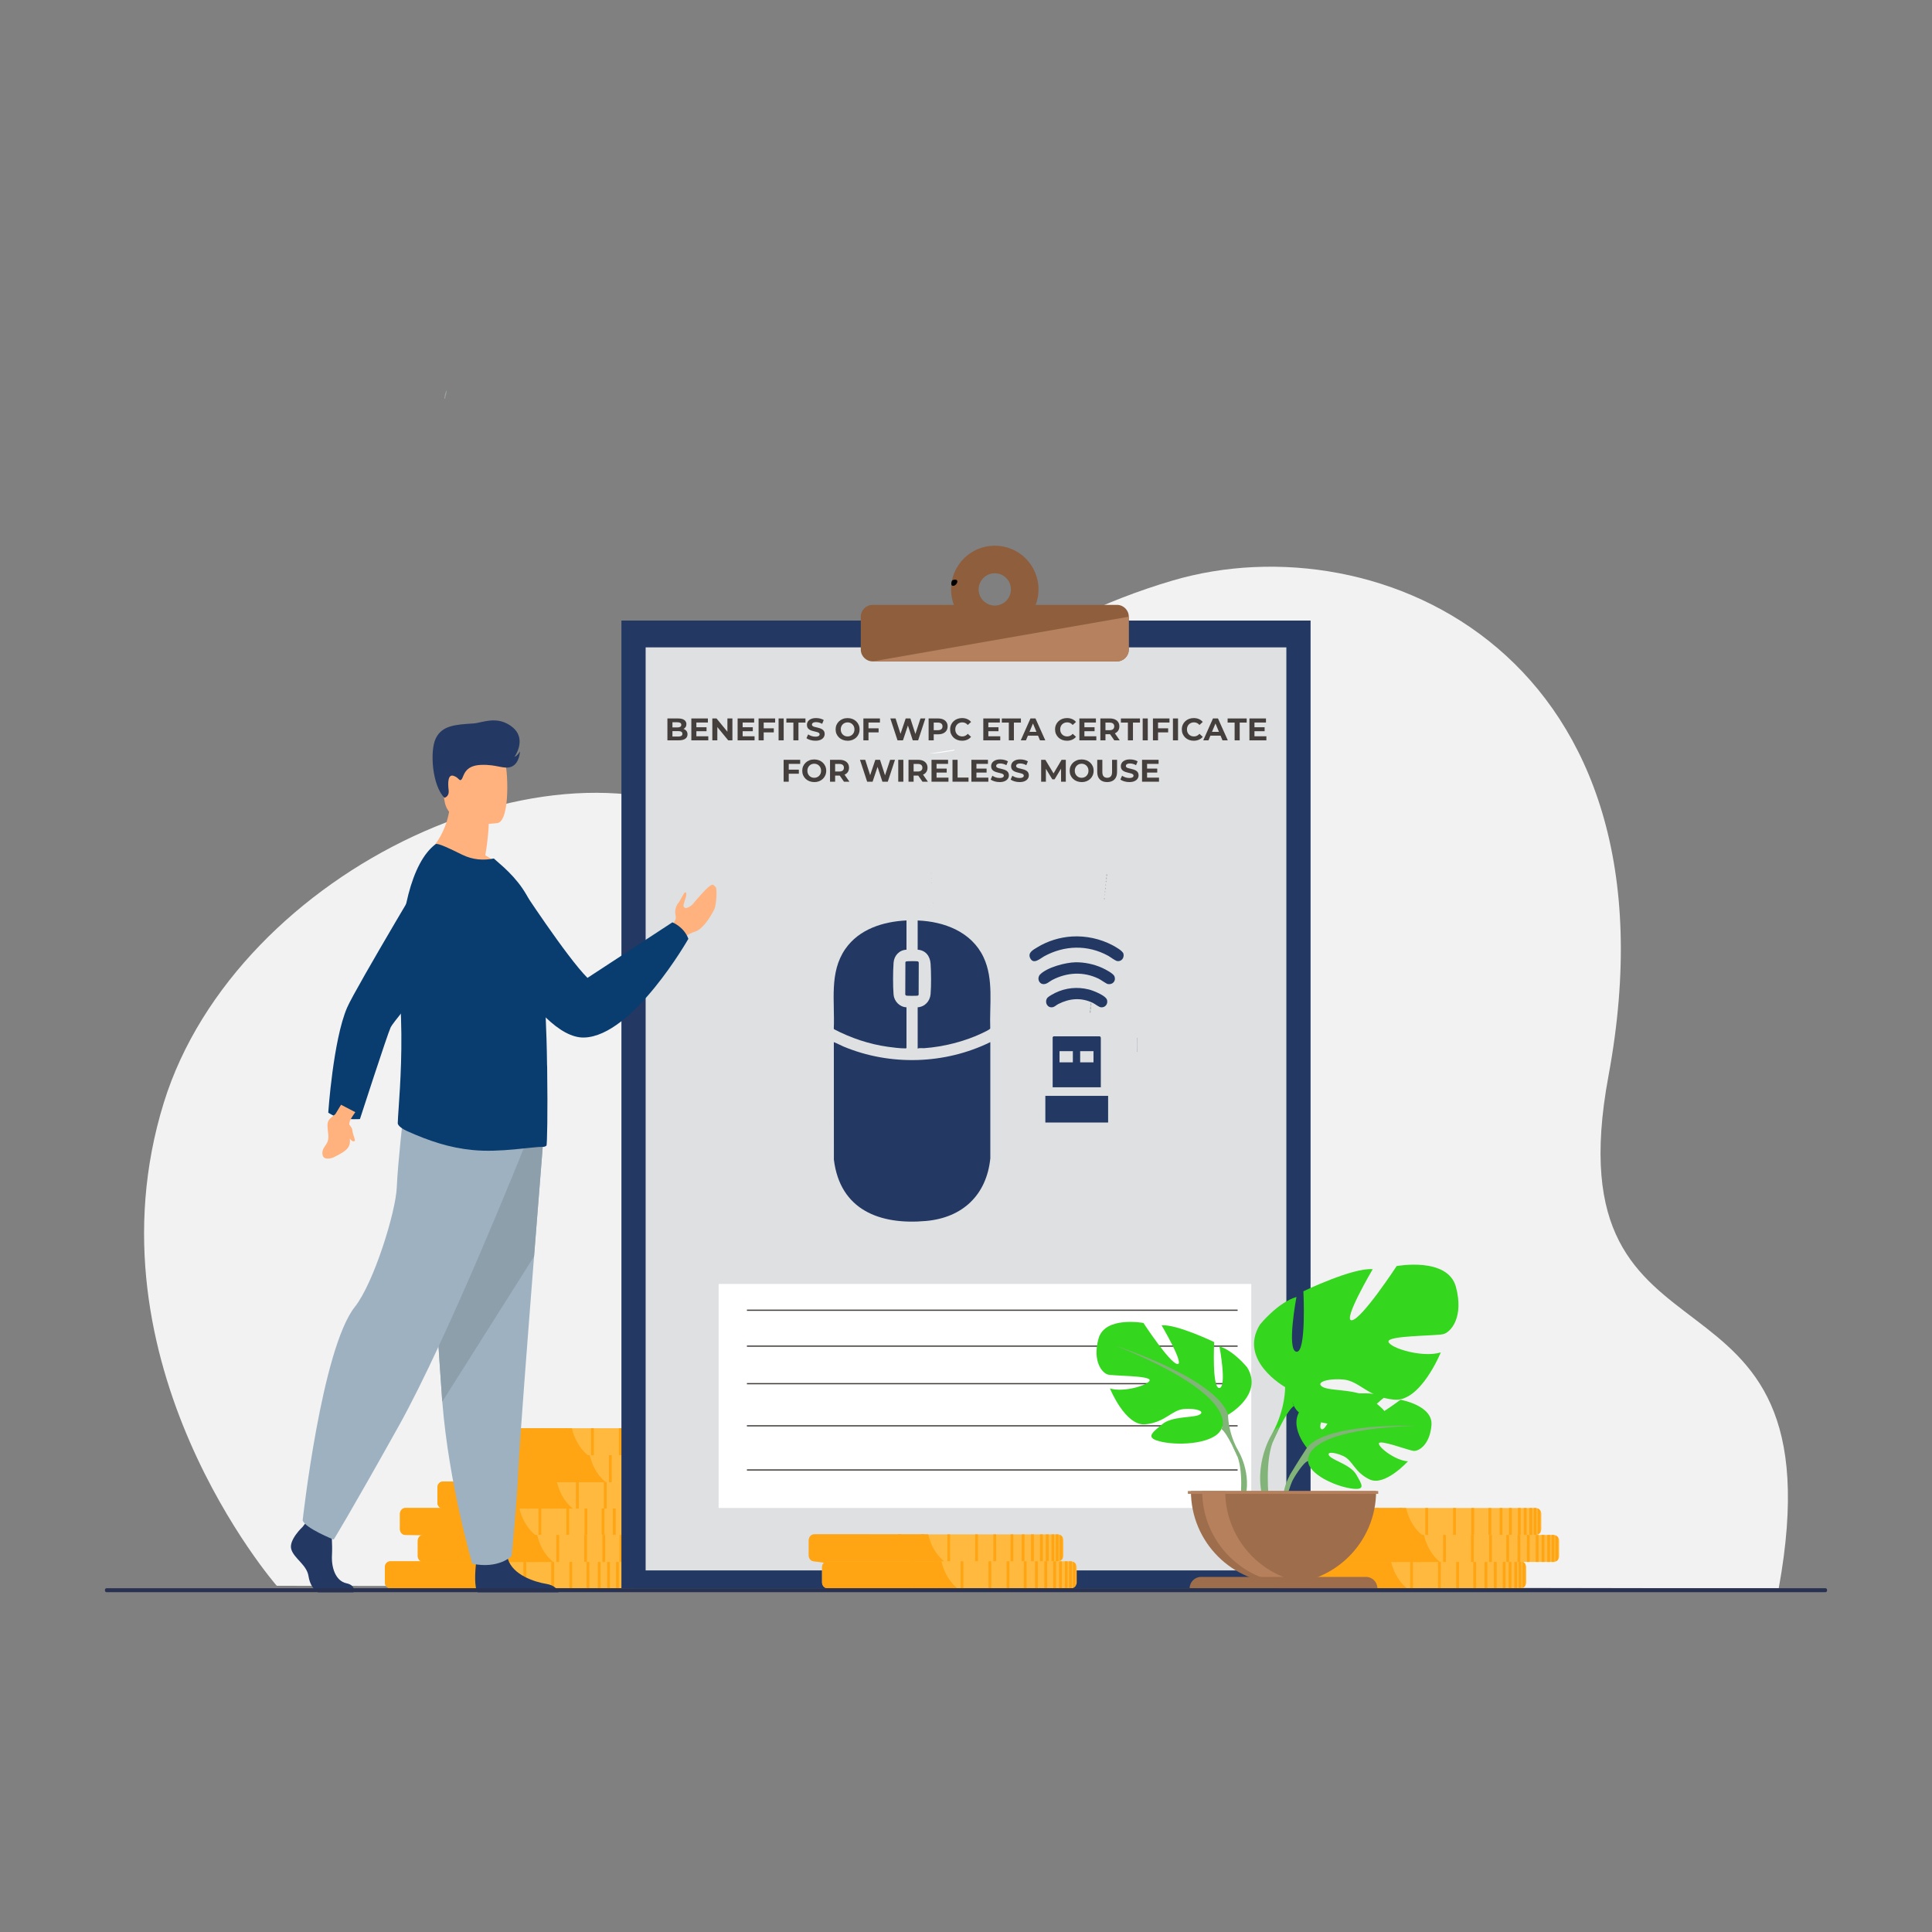 <?xml version="1.0" encoding="UTF-8"?>
<svg id="Layer_1" xmlns="http://www.w3.org/2000/svg" version="1.1" viewBox="0 0 2000 2000">
  <rect x="0" y="0" width="2000" height="2000" fill="#808080" stroke="none"/>
  <!-- Generator: Adobe Illustrator 29.7.1, SVG Export Plug-In . SVG Version: 2.1.1 Build 8)  -->
  <defs>
    <style>
      .st0 {
        fill: #ffb27d;
      }

      .st1 {
        fill: #ffb93e;
      }

      .st2 {
        fill: #dee0e2;
      }

      .st3 {
        fill: #9e6d4c;
      }

      .st4 {
        fill: #ffa412;
      }

      .st5 {
        fill: #283250;
      }

      .st6 {
        fill: #82b378;
      }

      .st7 {
        fill: #35d61e;
      }

      .st8 {
        fill: #8e5e3d;
      }

      .st9 {
        fill: #fff;
      }

      .st10 {
        fill: #b7805c;
      }

      .st11 {
        fill: #f2f2f2;
      }

      .st12 {
        fill: #8d9faa;
      }

      .st13 {
        fill: #9eb1c1;
      }

      .st14 {
        fill: #9da4a9;
      }

      .st15 {
        fill: #443f3d;
      }

      .st16 {
        fill: #093d6f;
      }

      .st17 {
        fill: #233862;
      }

      .st18 {
        fill: #b5815e;
      }
    </style>
  </defs>
  <path class="st11" d="M286.5,1641.61s-200.7-229.94-116.89-500.21c75.22-242.57,415.31-399.57,596.03-279.43,87.42,58.12,158.05-175.48,448.19-260.99,214.56-63.24,531.82,78.58,451.24,512.9-61.26,330.2,242.63,165.58,176.26,530.36l-1554.82-2.62Z"/>
  <path class="st1" d="M661.98,1622.36v15.78c0,1.26-.38,2.42-1.04,3.4-.69,1.02-1.69,1.83-2.86,2.28-.36.14-.73.25-1.11.31-.12.02-.24.04-.35.05-.09.01-.19.02-.28.03-.05,0-.09,0-.14,0-.1,0-.19,0-.29,0l-251.43-.04c-3.24,0-5.91-2.57-6.08-5.77,0-.1,0-.21,0-.31v-15.78c0-.1,0-.21,0-.31.16-3.2,2.84-5.77,6.08-5.77l251.43.04c.11,0,.21,0,.32,0,.26.01.5.04.75.09.38.07.76.17,1.11.31.18.07.36.15.53.24.11.05.21.11.31.17.01,0,.02.01.03.02.11.06.21.12.31.19.02.01.04.02.05.03.09.06.18.13.27.2.22.16.42.34.61.53.06.06.12.12.17.18.01,0,.02.02.03.03.04.04.07.07.1.11,0,0,.01.02.02.02.06.07.12.15.18.22.08.11.16.22.24.33.66.97,1.04,2.14,1.04,3.4Z"/>
  <path class="st4" d="M538.51,1644.21l-134.7-.02c-2.89,0-5.28-2.57-5.42-5.77,0-.1,0-.21,0-.31v-15.78c0-.1,0-.21,0-.31.15-3.2,2.53-5.77,5.42-5.77l118.16.02c.05.21.1.43.16.65,1.96,8.15,6.38,19.14,16.33,27.26.02.01.04.03.05.04Z"/>
  <rect class="st4" x="628.52" y="1616.28" width="2.86" height="27.95"/>
  <rect class="st4" x="618.85" y="1616.27" width="2.86" height="27.95"/>
  <rect class="st4" x="607.25" y="1616.27" width="2.86" height="27.95"/>
  <rect class="st4" x="589.47" y="1616.27" width="2.86" height="27.95"/>
  <rect class="st4" x="570.67" y="1616.27" width="2.86" height="27.95"/>
  <rect class="st4" x="541.85" y="1616.26" width="2.86" height="27.95"/>
  <rect class="st4" x="514.86" y="1616.26" width="2.86" height="27.95"/>
  <rect class="st4" x="490.76" y="1616.26" width="2.86" height="27.95"/>
  <rect class="st4" x="637.73" y="1616.28" width="2.86" height="27.95"/>
  <rect class="st4" x="643.81" y="1616.28" width="2.86" height="27.95"/>
  <rect class="st4" x="649.69" y="1616.28" width="2.86" height="27.95"/>
  <path class="st4" d="M656.97,1616.38v27.76c-.35.06-.71.1-1.08.1h-1.79v-27.95s1.79,0,1.79,0c.37,0,.72.03,1.07.1Z"/>
  <path class="st4" d="M660.93,1618.97v22.58c-.7,1.02-1.69,1.83-2.86,2.28v-27.13c1.17.45,2.17,1.25,2.86,2.28Z"/>
  <path class="st1" d="M677.6,1567.15v15.78c0,1.26-.39,2.42-1.05,3.4-.69,1.02-1.69,1.83-2.86,2.28-.36.14-.73.25-1.11.31-.12.02-.23.04-.35.05-.06,0-.13.01-.2.02-.06,0-.13,0-.2.01-.11,0-.22,6.1-.32,6.1l-251.43-6.13c-3.24,0-5.91-2.57-6.07-5.77,0-.1,0-.21,0-.31v-15.78c0-.1,0-.21,0-.31.17-3.2,2.84-5.77,6.08-5.77l251.43.04c.37,0,.72.03,1.07.1.38.07.76.17,1.11.31,1.17.45,2.16,1.26,2.85,2.28.66.97,1.04,2.14,1.04,3.4Z"/>
  <rect class="st4" x="644.15" y="1561.06" width="2.86" height="27.95"/>
  <rect class="st4" x="634.48" y="1561.06" width="2.86" height="27.95"/>
  <rect class="st4" x="622.88" y="1561.06" width="2.86" height="27.95"/>
  <rect class="st4" x="605.1" y="1561.06" width="2.86" height="27.95"/>
  <rect class="st4" x="586.29" y="1561.05" width="2.86" height="27.95"/>
  <rect class="st4" x="557.47" y="1561.05" width="2.86" height="27.95"/>
  <rect class="st4" x="530.48" y="1561.05" width="2.86" height="27.95"/>
  <rect class="st4" x="506.39" y="1561.04" width="2.86" height="27.95"/>
  <rect class="st4" x="653.35" y="1561.06" width="2.86" height="27.95"/>
  <rect class="st4" x="659.44" y="1561.06" width="2.86" height="27.95"/>
  <rect class="st4" x="665.31" y="1561.07" width="2.86" height="27.95"/>
  <path class="st4" d="M672.59,1561.16v27.76c-.35.07-.71.1-1.08.1h-1.79v-27.95h1.79c.37,0,.72.03,1.07.1Z"/>
  <path class="st4" d="M676.56,1563.75v22.58c-.7,1.02-1.69,1.83-2.86,2.28v-27.13c1.17.45,2.17,1.25,2.86,2.28Z"/>
  <path class="st1" d="M696.08,1595.06v15.78c0,1.26-.39,2.42-1.05,3.4-.69,1.02-1.69,1.83-2.86,2.28-.36.14-.73.24-1.11.31-.35.06-.71.1-1.07.1l-251.43-.04c-.98,0-1.9-.23-2.72-.65-1.83-.92-3.14-2.74-3.34-4.88,0-.08-.01-.16-.02-.25,0-.1,0-.21,0-.31v-15.79c0-.11,0-.21,0-.31.15-2.96,2.45-5.38,5.36-5.73.23-.03.47-.04.72-.04l251.43.04c.37,0,.72.03,1.07.1.38.07.76.17,1.11.31,1.17.45,2.16,1.25,2.86,2.28.66.97,1.04,2.14,1.04,3.4Z"/>
  <path class="st4" d="M572.62,1616.91l-134.7-.02c-.87,0-1.69-.23-2.43-.65-1.64-.92-2.8-2.75-2.98-4.88,0-.08-.01-.16-.02-.25,0-.1,0-.21,0-.31v-15.79c0-.11,0-.21,0-.31.14-2.96,2.19-5.38,4.78-5.73.21-.03.42-.04.64-.04l118.16.02s0,.03.01.04c1.84,8.01,6.07,19,15.75,27.26.25.22.51.43.77.65Z"/>
  <rect class="st4" x="662.63" y="1588.97" width="2.86" height="27.95"/>
  <rect class="st4" x="652.96" y="1588.97" width="2.86" height="27.95"/>
  <rect class="st4" x="641.36" y="1588.97" width="2.86" height="27.95"/>
  <rect class="st4" x="623.58" y="1588.97" width="2.86" height="27.95"/>
  <rect class="st4" x="604.77" y="1588.96" width="2.86" height="27.95"/>
  <rect class="st4" x="575.95" y="1588.96" width="2.86" height="27.95"/>
  <rect class="st4" x="548.96" y="1588.96" width="2.86" height="27.95"/>
  <rect class="st4" x="524.87" y="1588.95" width="2.86" height="27.95"/>
  <rect class="st4" x="671.84" y="1588.97" width="2.86" height="27.95"/>
  <rect class="st4" x="677.92" y="1588.97" width="2.86" height="27.95"/>
  <rect class="st4" x="683.79" y="1588.98" width="2.86" height="27.95"/>
  <path class="st4" d="M691.07,1589.07v27.76c-.35.06-.71.1-1.08.1h-1.79s0-27.95,0-27.95h1.79c.37,0,.72.03,1.07.1Z"/>
  <path class="st4" d="M695.04,1591.66v22.58c-.7,1.02-1.69,1.83-2.86,2.28v-27.13c1.17.45,2.17,1.25,2.86,2.28Z"/>
  <path class="st4" d="M554.13,1589l6.42,27.93-120.98-.04-1.72-27.91h-18.42c-2.89,0-5.28-2.57-5.42-5.77,0-.1,0-.21,0-.31v-15.78c0-.1,0-.21,0-.31.15-3.2,2.53-5.77,5.42-5.77l118.16.02c1.88,8.22,6.27,19.57,16.48,27.91.02.01.04.03.05.04Z"/>
  <path class="st1" d="M716.39,1539.8v15.78c0,1.26-.39,2.42-1.04,3.4-.69,1.02-1.69,1.83-2.86,2.28-.36.14-.73.25-1.11.31-.12.02-.24.04-.35.05-.09.01-.19.02-.28.03-.05,0-.09,0-.14.01-.1,0-.19,0-.3,0l-251.43-.04c-3.24,0-5.91-2.57-6.08-5.77,0-.1,0-.21,0-.31v-15.79c0-.1,0-.21.01-.31.16-3.2,2.84-5.77,6.08-5.77l251.43.04c.11,0,.21,0,.32,0,.26.01.5.04.75.09.38.07.76.17,1.11.31.18.07.36.15.53.24.11.05.21.11.31.17,0,0,.02.01.03.02.11.06.2.12.31.19.02.01.04.02.05.03.09.06.18.13.27.2.22.16.42.34.61.53.06.06.12.12.17.18.01.01.02.02.03.03.04.04.07.07.1.11,0,0,.01.02.02.02.06.07.12.15.18.22.08.11.16.22.24.33.66.97,1.04,2.14,1.04,3.4Z"/>
  <path class="st4" d="M592.92,1561.65l-134.7-.02c-2.89,0-5.28-2.57-5.42-5.77,0-.1,0-.21,0-.31v-15.79c0-.1,0-.21.01-.31.15-3.2,2.53-5.77,5.42-5.77l118.16.02c.05.21.1.43.16.65,1.96,8.15,6.38,19.14,16.33,27.26.02.01.04.03.05.04Z"/>
  <rect class="st4" x="682.94" y="1533.72" width="2.86" height="27.95"/>
  <rect class="st4" x="673.26" y="1533.72" width="2.86" height="27.95"/>
  <rect class="st4" x="661.66" y="1533.71" width="2.86" height="27.95"/>
  <rect class="st4" x="643.88" y="1533.71" width="2.86" height="27.95"/>
  <rect class="st4" x="625.08" y="1533.71" width="2.86" height="27.95"/>
  <rect class="st4" x="596.26" y="1533.7" width="2.86" height="27.95"/>
  <rect class="st4" x="569.27" y="1533.7" width="2.86" height="27.95"/>
  <rect class="st4" x="545.17" y="1533.7" width="2.86" height="27.95"/>
  <rect class="st4" x="692.14" y="1533.72" width="2.86" height="27.95"/>
  <rect class="st4" x="698.23" y="1533.72" width="2.86" height="27.95"/>
  <rect class="st4" x="704.1" y="1533.72" width="2.86" height="27.95"/>
  <path class="st4" d="M711.38,1533.82v27.76c-.35.06-.71.1-1.08.1h-1.79v-27.95s1.79,0,1.79,0c.37,0,.72.03,1.07.1Z"/>
  <path class="st4" d="M715.35,1536.41v22.58c-.7,1.02-1.69,1.83-2.86,2.28v-27.13c1.17.45,2.17,1.26,2.86,2.28Z"/>
  <path class="st1" d="M732.01,1484.59v15.78c0,1.26-.39,2.43-1.05,3.4-.69,1.02-1.69,1.83-2.86,2.28-.36.14-.73.24-1.11.31-.12.02-.23.04-.35.05-.06,0-.13.01-.2.02-.06,0-.13,0-.2.01-.11,0-.21,6.1-.32,6.1l-251.43-6.13c-3.24,0-5.91-2.57-6.08-5.77,0-.1,0-.21,0-.31v-15.79c0-.1,0-.21,0-.31.17-3.2,2.84-5.77,6.08-5.77l251.43.04c.37,0,.72.03,1.07.1.38.07.76.17,1.11.31,1.17.45,2.16,1.26,2.85,2.28.66.97,1.04,2.14,1.04,3.4Z"/>
  <rect class="st4" x="698.56" y="1478.5" width="2.86" height="27.95"/>
  <rect class="st4" x="688.89" y="1478.5" width="2.86" height="27.95"/>
  <rect class="st4" x="677.29" y="1478.5" width="2.86" height="27.95"/>
  <rect class="st4" x="659.51" y="1478.5" width="2.86" height="27.95"/>
  <rect class="st4" x="640.71" y="1478.49" width="2.86" height="27.95"/>
  <rect class="st4" x="611.88" y="1478.49" width="2.86" height="27.95"/>
  <rect class="st4" x="584.9" y="1478.49" width="2.86" height="27.95"/>
  <rect class="st4" x="560.8" y="1478.48" width="2.86" height="27.95"/>
  <rect class="st4" x="707.77" y="1478.5" width="2.86" height="27.95"/>
  <rect class="st4" x="713.85" y="1478.51" width="2.86" height="27.95"/>
  <rect class="st4" x="719.72" y="1478.51" width="2.86" height="27.95"/>
  <path class="st4" d="M727,1478.6v27.76c-.35.06-.71.1-1.08.1h-1.79v-27.95h1.79c.37,0,.72.03,1.07.1Z"/>
  <path class="st4" d="M730.97,1481.19v22.58c-.7,1.02-1.69,1.83-2.86,2.28v-27.13c1.17.45,2.17,1.25,2.86,2.28Z"/>
  <path class="st1" d="M750.49,1512.5v15.78c0,1.26-.39,2.43-1.05,3.4-.69,1.02-1.69,1.83-2.86,2.28-.36.14-.73.25-1.11.31-.35.06-.71.1-1.07.1l-251.43-.04c-.98,0-1.9-.23-2.72-.65-1.83-.92-3.14-2.74-3.34-4.88,0-.08-.01-.16-.02-.25,0-.1,0-.21,0-.31v-15.79c0-.1,0-.21,0-.31.15-2.96,2.45-5.38,5.36-5.73.23-.03.47-.04.72-.04l251.43.04c.37,0,.72.03,1.07.1.38.07.76.17,1.11.31,1.17.45,2.16,1.26,2.86,2.28.66.97,1.04,2.14,1.04,3.4Z"/>
  <path class="st4" d="M627.03,1534.35l-134.7-.02c-.87,0-1.69-.23-2.42-.65-1.64-.92-2.8-2.75-2.98-4.88,0-.08-.01-.16-.02-.25,0-.1,0-.21,0-.31v-15.79c0-.1,0-.21,0-.31.14-2.96,2.19-5.38,4.78-5.73.21-.03.42-.04.64-.04l118.16.02s0,.03.01.04c1.84,8.01,6.07,19,15.75,27.26.25.22.51.43.77.65Z"/>
  <rect class="st4" x="717.04" y="1506.41" width="2.86" height="27.95"/>
  <rect class="st4" x="707.37" y="1506.41" width="2.86" height="27.95"/>
  <rect class="st4" x="695.77" y="1506.41" width="2.86" height="27.95"/>
  <rect class="st4" x="677.99" y="1506.41" width="2.86" height="27.95"/>
  <rect class="st4" x="659.19" y="1506.4" width="2.86" height="27.95"/>
  <rect class="st4" x="630.36" y="1506.4" width="2.86" height="27.95"/>
  <rect class="st4" x="603.38" y="1506.4" width="2.86" height="27.95"/>
  <rect class="st4" x="579.28" y="1506.39" width="2.86" height="27.95"/>
  <rect class="st4" x="726.25" y="1506.41" width="2.86" height="27.95"/>
  <rect class="st4" x="732.33" y="1506.42" width="2.86" height="27.95"/>
  <rect class="st4" x="738.21" y="1506.42" width="2.86" height="27.95"/>
  <path class="st4" d="M745.48,1506.51v27.76c-.35.06-.71.1-1.08.1h-1.79s0-27.95,0-27.95h1.79c.37,0,.72.03,1.07.1Z"/>
  <path class="st4" d="M749.45,1509.1v22.58c-.7,1.02-1.69,1.83-2.86,2.28v-27.13c1.17.45,2.17,1.25,2.86,2.28Z"/>
  <path class="st4" d="M608.55,1506.44l6.42,27.93-120.98-.04-1.72-27.91h-18.42c-2.89,0-5.28-2.57-5.42-5.77,0-.1,0-.21,0-.31v-15.79c0-.1,0-.21,0-.31.15-3.2,2.53-5.77,5.43-5.77l118.16.02c1.88,8.22,6.27,19.57,16.48,27.91.02.01.04.03.05.04Z"/>
  <path class="st1" d="M1579.95,1622.36v15.78c0,1.26-.39,2.42-1.04,3.4-.69,1.02-1.69,1.83-2.86,2.28-.36.14-.73.25-1.11.31-.12.02-.24.04-.35.05-.09.01-.19.02-.28.03-.05,0-.09,0-.14,0-.1,0-.19,0-.3,0l-251.43-.04c-3.24,0-5.91-2.57-6.08-5.77,0-.1,0-.21,0-.31v-15.78c0-.1,0-.21,0-.31.16-3.2,2.84-5.77,6.08-5.77l251.43.04c.11,0,.21,0,.32,0,.26.01.5.04.75.09.38.07.76.17,1.11.31.18.07.36.15.53.24.11.05.21.11.31.17,0,0,.02.01.03.02.11.06.2.12.31.19.02.01.04.02.05.03.09.06.18.13.27.2.22.16.42.34.61.53.06.06.12.12.17.18.01,0,.02.02.03.03.04.04.07.07.11.11,0,0,.01.02.02.02.06.07.12.15.18.22.08.11.16.22.24.33.66.97,1.04,2.14,1.04,3.4Z"/>
  <path class="st4" d="M1456.48,1644.21l-134.7-.02c-2.89,0-5.28-2.57-5.42-5.77,0-.1,0-.21,0-.31v-15.78c0-.1,0-.21,0-.31.15-3.2,2.53-5.77,5.42-5.77l118.16.02c.05.21.1.43.16.65,1.96,8.15,6.38,19.14,16.33,27.26.02.01.04.03.05.04Z"/>
  <rect class="st4" x="1546.5" y="1616.28" width="2.86" height="27.95"/>
  <rect class="st4" x="1536.82" y="1616.27" width="2.86" height="27.95"/>
  <rect class="st4" x="1525.22" y="1616.27" width="2.86" height="27.95"/>
  <rect class="st4" x="1507.44" y="1616.27" width="2.86" height="27.95"/>
  <rect class="st4" x="1488.64" y="1616.27" width="2.86" height="27.95"/>
  <rect class="st4" x="1459.82" y="1616.26" width="2.86" height="27.95"/>
  <rect class="st4" x="1432.83" y="1616.26" width="2.86" height="27.95"/>
  <rect class="st4" x="1408.73" y="1616.26" width="2.86" height="27.95"/>
  <rect class="st4" x="1555.7" y="1616.28" width="2.86" height="27.95"/>
  <rect class="st4" x="1561.79" y="1616.28" width="2.86" height="27.95"/>
  <rect class="st4" x="1567.66" y="1616.28" width="2.86" height="27.95"/>
  <path class="st4" d="M1574.94,1616.38v27.76c-.35.06-.71.1-1.08.1h-1.78v-27.95s1.79,0,1.79,0c.37,0,.72.03,1.07.1Z"/>
  <path class="st4" d="M1578.91,1618.97v22.58c-.7,1.02-1.69,1.83-2.86,2.28v-27.13c1.17.45,2.17,1.25,2.86,2.28Z"/>
  <path class="st1" d="M1595.57,1567.15v15.78c0,1.26-.39,2.42-1.05,3.4-.69,1.02-1.69,1.83-2.86,2.28-.36.14-.73.25-1.11.31-.12.02-.23.04-.35.05-.06,0-.13.01-.2.02-.06,0-.13,0-.2.01-.11,0-.21,6.1-.32,6.1l-251.42-6.13c-3.24,0-5.91-2.57-6.08-5.77,0-.1,0-.21,0-.31v-15.78c0-.1,0-.21,0-.31.17-3.2,2.84-5.77,6.08-5.77l251.43.04c.37,0,.72.03,1.07.1.38.07.76.17,1.11.31,1.17.45,2.16,1.26,2.85,2.28.66.97,1.04,2.14,1.04,3.4Z"/>
  <rect class="st4" x="1562.12" y="1561.06" width="2.86" height="27.95"/>
  <rect class="st4" x="1552.45" y="1561.06" width="2.86" height="27.95"/>
  <rect class="st4" x="1540.85" y="1561.06" width="2.86" height="27.95"/>
  <rect class="st4" x="1523.07" y="1561.06" width="2.86" height="27.95"/>
  <rect class="st4" x="1504.27" y="1561.05" width="2.86" height="27.95"/>
  <rect class="st4" x="1475.44" y="1561.05" width="2.86" height="27.95"/>
  <rect class="st4" x="1448.45" y="1561.05" width="2.86" height="27.95"/>
  <rect class="st4" x="1424.36" y="1561.04" width="2.86" height="27.95"/>
  <rect class="st4" x="1571.33" y="1561.06" width="2.86" height="27.95"/>
  <rect class="st4" x="1577.41" y="1561.06" width="2.86" height="27.95"/>
  <rect class="st4" x="1583.28" y="1561.07" width="2.86" height="27.95"/>
  <path class="st4" d="M1590.56,1561.16v27.76c-.35.07-.71.1-1.08.1h-1.78v-27.95h1.79c.37,0,.72.03,1.07.1Z"/>
  <path class="st4" d="M1594.53,1563.75v22.58c-.7,1.02-1.69,1.83-2.86,2.28v-27.13c1.17.45,2.17,1.25,2.86,2.28Z"/>
  <path class="st1" d="M1614.05,1595.06v15.78c0,1.26-.39,2.42-1.05,3.4-.69,1.02-1.69,1.83-2.86,2.28-.36.14-.73.24-1.11.31-.35.06-.71.1-1.07.1l-251.43-.04c-.98,0-1.9-.23-2.72-.65-1.83-.92-3.14-2.74-3.34-4.88,0-.08-.01-.16-.02-.25,0-.1,0-.21,0-.31v-15.79c0-.11,0-.21,0-.31.15-2.96,2.45-5.38,5.36-5.73.24-.03.47-.04.72-.04l251.43.04c.37,0,.72.03,1.07.1.38.07.76.17,1.11.31,1.17.45,2.16,1.25,2.86,2.28.66.97,1.04,2.14,1.04,3.4Z"/>
  <path class="st4" d="M1490.59,1616.91l-134.7-.02c-.87,0-1.69-.23-2.43-.65-1.64-.92-2.8-2.75-2.98-4.88,0-.08-.01-.16-.02-.25,0-.1,0-.21,0-.31v-15.79c0-.11,0-.21,0-.31.14-2.96,2.19-5.38,4.78-5.73.21-.03.42-.04.64-.04l118.16.02s0,.03.01.04c1.84,8.01,6.07,19,15.75,27.26.25.22.51.43.77.65Z"/>
  <rect class="st4" x="1580.6" y="1588.97" width="2.86" height="27.95"/>
  <rect class="st4" x="1570.93" y="1588.97" width="2.86" height="27.95"/>
  <rect class="st4" x="1559.33" y="1588.97" width="2.86" height="27.95"/>
  <rect class="st4" x="1541.55" y="1588.97" width="2.86" height="27.95"/>
  <rect class="st4" x="1522.75" y="1588.96" width="2.86" height="27.95"/>
  <rect class="st4" x="1493.92" y="1588.96" width="2.86" height="27.95"/>
  <rect class="st4" x="1466.94" y="1588.96" width="2.86" height="27.95"/>
  <rect class="st4" x="1442.84" y="1588.95" width="2.86" height="27.95"/>
  <rect class="st4" x="1589.81" y="1588.97" width="2.86" height="27.95"/>
  <rect class="st4" x="1595.89" y="1588.97" width="2.86" height="27.95"/>
  <rect class="st4" x="1601.76" y="1588.98" width="2.86" height="27.95"/>
  <path class="st4" d="M1609.04,1589.07v27.76c-.35.06-.71.1-1.08.1h-1.79s0-27.95,0-27.95h1.79c.37,0,.72.03,1.07.1Z"/>
  <path class="st4" d="M1613.01,1591.66v22.58c-.7,1.02-1.69,1.83-2.86,2.28v-27.13c1.17.45,2.17,1.25,2.86,2.28Z"/>
  <path class="st4" d="M1472.11,1589l6.42,27.93-120.98-.04-1.72-27.91h-18.42c-2.89,0-5.28-2.57-5.42-5.77,0-.1,0-.21,0-.31v-15.78c0-.1,0-.21,0-.31.15-3.2,2.53-5.77,5.43-5.77l118.16.02c1.88,8.22,6.27,19.57,16.48,27.91.02.01.04.03.05.04Z"/>
  <rect class="st17" x="643.3" y="642.41" width="713.4" height="1001.82"/>
  <rect class="st2" x="668.37" y="670.15" width="663.27" height="955.53"/>
  <rect class="st9" x="743.93" y="1329.13" width="551.37" height="231.89"/>
  <rect class="st15" x="773.21" y="1392.88" width="507.97" height="1.27"/>
  <rect class="st15" x="773.21" y="1431.73" width="507.97" height="1.27"/>
  <rect class="st15" x="773.21" y="1475.36" width="507.97" height="1.27"/>
  <rect class="st15" x="773.21" y="1521.06" width="507.97" height="1.27"/>
  <path class="st8" d="M1156.26,626.17h-84.12c1.89-4.98,2.92-10.38,2.92-16.02,0-25-20.26-45.26-45.26-45.26s-45.26,20.26-45.26,45.26c0,5.64,1.04,11.04,2.93,16.02h-84.12c-6.77,0-12.26,5.49-12.26,12.26v33.98c0,6.77,5.49,12.26,12.26,12.26h252.91c6.77,0,12.26-5.49,12.26-12.26v-33.98c0-6.77-5.49-12.26-12.26-12.26ZM1029.8,626.87c-9.23,0-16.71-7.48-16.71-16.71s7.48-16.71,16.71-16.71,16.71,7.48,16.71,16.71-7.48,16.71-16.71,16.71Z"/>
  <path class="st18" d="M903.35,684.66h252.91c6.77,0,12.26-5.49,12.26-12.26v-33.98l-265.17,46.24Z"/>
  <path class="st7" d="M1352.87,1498.79s-23.34-27.23-1.44-44.52c0,0,16-9.68,29.04-8.9,0,0-18.48,30.99-12.5,34.07,5.98,3.08,18.1-36.01,18.1-36.01,0,0,36.4-3.53,48.11,2.1,0,0-31.12,25.46-24.56,26.98,6.55,1.52,40.16-23.48,40.16-23.48,0,0,33.88,5.77,32.07,26.43-1.81,20.67-13.48,27.05-18.61,26.5-5.13-.55-35.14-12.01-35.79-7.8-.65,4.2,17.41,17.94,30.06,18.58,0,0-23.88,26.34-39.76,18.74-15.87-7.6-17.23-19.65-27.12-24.17-9.9-4.52-18.34-4.51-14.26.1,4.09,4.61,21.99,9.09,27.65,19.1,5.66,10.01,10.73,16.76-5.69,14.29-16.42-2.47-43.12-14.49-44.29-28.25l-1.17-13.76Z"/>
  <path class="st6" d="M1465.2,1476.02s-92.01-3.55-112.33,22.77c0,0-11.87,18.08-17.94,28.97l2.99,4.89s10.81-19.29,16.51-20.31c0,0-9.32-32.39,110.76-36.32Z"/>
  <path class="st6" d="M1349.32,1510.42s-19.75,14.61-21.12,40.7l3.58.32s6.31-26.98,17.71-37.54c11.4-10.55-.17-3.49-.17-3.49Z"/>
  <path class="st7" d="M1271.28,1464.55s37.12-20.79,19.8-49c0,0-13.86-17.32-28.71-21.78,0,0,7.92,42.07,0,43.06-7.92.99-5.45-47.52-5.45-47.52,0,0-39.1-18.81-54.44-17.32,0,0,24.25,41.08,16.33,40.09-7.92-.99-35.14-42.57-35.14-42.57,0,0-40.09-7.42-46.53,16.33-6.43,23.76,3.96,35.64,9.9,37.12,5.94,1.49,44.05.99,43.06,5.94-.99,4.95-26.73,12.87-41.08,8.41,0,0,15.84,39.1,36.63,37.12,20.79-1.98,27.22-14.85,40.09-15.84,12.87-.99,22.27,2.47,15.84,5.94-6.43,3.46-28.21,1.14-38.61,9.97-10.39,8.84-18.81,14.28.49,18.24,19.3,3.96,53.95,1.49,60.88-13.36l6.93-14.85Z"/>
  <path class="st6" d="M1155.46,1393.28s103.94,33.66,115.82,71.27c0,0-.5,16.83,9.9,36.13v7.43s-10.89-25.24-16.83-28.71c0,0,23.26-32.67-108.89-86.12Z"/>
  <path class="st6" d="M1281.18,1500.68s16.03,24.34,6.89,53.97l-4.12-1.11s4-32.64-4.38-49.05c-8.39-16.42,1.62-3.81,1.62-3.81Z"/>
  <path class="st7" d="M1330.34,1435.88s-48.93-27.4-26.1-64.59c0,0,18.27-22.83,37.84-28.71,0,0-10.44,55.46,0,56.76,10.44,1.31,7.18-62.63,7.18-62.63,0,0,51.54-24.79,71.77-22.83,0,0-31.97,54.15-21.53,52.85,10.44-1.3,46.32-56.11,46.32-56.11,0,0,52.85-9.79,61.33,21.53,8.48,31.32-5.22,46.98-13.05,48.93-7.83,1.96-58.07,1.31-56.76,7.83,1.31,6.52,35.23,16.96,54.15,11.09,0,0-20.88,51.54-48.28,48.93-27.4-2.61-35.89-19.57-52.85-20.88-16.96-1.3-29.36,3.26-20.88,7.83,8.48,4.57,37.19,1.5,50.89,13.14,13.7,11.65,24.79,18.83-.65,24.05-25.45,5.22-71.12,1.96-80.25-17.62l-9.13-19.57Z"/>
  <path class="st7" d="M1483.01,1341.93s-137.01,44.37-152.67,93.95c0,0,.65,22.18-13.05,47.63v9.79s14.35-33.27,22.18-37.84c0,0-30.66-43.06,143.54-113.53Z"/>
  <path class="st6" d="M1317.29,1483.51s-21.13,32.09-9.08,71.14l5.44-1.46s-5.28-43.02,5.78-64.66c11.05-21.64-2.13-5.03-2.13-5.03Z"/>
  <path class="st3" d="M1328.69,1639.35c52.94,0,95.85-42.92,95.85-95.85h-191.71c0,52.94,42.92,95.85,95.85,95.85Z"/>
  <path class="st10" d="M1352.28,1638.62c-3.9.49-7.87.73-11.91.73-52.94,0-95.85-42.92-95.85-95.85h23.81c0,48.91,36.63,89.26,83.94,95.12Z"/>
  <path class="st3" d="M1425.87,1644.23h-194.35c0-6.53,5.3-11.83,11.83-11.83h170.7c6.53,0,11.83,5.29,11.83,11.83h0Z"/>
  <rect class="st10" x="1229.69" y="1543.5" width="197.04" height="2.94"/>
  <path class="st16" d="M352.84,1157.35c9.49,1.85,19.77,1.1,19.77,1.1,0,0,28.16-86.99,31.79-94.94,3.62-7.95,83.65-102.01,83.65-102.01l-33.34-83.43s-86.55,144.58-95.34,164.89c-14.52,33.57-19.56,108.84-19.56,108.84,0,0,5.59,4.09,13.04,5.54Z"/>
  <path class="st0" d="M515.31,851.96s-50.46,8.38-55.2-23.12c-4.74-31.51-14.44-51.64,17.58-58.33,32.02-6.68,40.1,4.39,44.24,14.53,4.14,10.13,6.39,63.93-6.62,66.92Z"/>
  <path class="st0" d="M739.49,941.21c-4.85,9.78-12.64,20.91-19.84,23.13-8.15,2.51-11.9,6.88-11.9,6.88l-5.92-4.32-7.07-5.16s.26-.82.78-2.14c.5-1.32,1.27-3.15,2.25-5.16,0,0,2.62-2.73,1.6-6.61-1.03-3.87-.14-9.6,2.64-12.86,2.78-3.26,6.02-11.66,7.44-11.25,3.46.97-3.04,12.31-1.76,14.67,1.15,2.14,2.93,1.63,3.26,1.51.02-.01.04-.02.06-.03,10.33-3.31,24.76-25.47,29.73-21.76,1.86,1.39.8,18.93-1.27,23.1Z"/>
  <path class="st16" d="M538.28,916.81s48.18,73.81,69.86,95.5l87.9-57.5s11.97,4.49,16.56,17.06c0,0-57.42,100.85-107.95,102.18-50.52,1.32-113.14-132.05-113.14-132.05l46.77-25.18Z"/>
  <path class="st17" d="M365.95,1648.37h-36.58c-4.6-2.5-8.71-8.22-10-16.76-1.79-11.78-14.99-18.21-17.85-27.85-2.85-9.63,11.78-23.2,11.78-23.2l2.45-3.16,2.55-3.28,24.28,5.72s.6,5.78.97,13.15c.26,5.31.4,11.45.11,16.84-.71,12.85,3.59,26.69,15.01,29.19,8.44,1.85,8.07,6.85,7.29,9.34Z"/>
  <path class="st17" d="M578.23,1648.37h-83.65c-4.02-4.91-2.54-23.03-1.93-28.94.13-1.19.21-1.89.21-1.89,0,0,28.56-22.85,32.49-5.35.12.55.26,1.08.42,1.61,4.94,16.36,27.11,23.8,39.92,25.87,8.32,1.35,11.4,5.68,12.54,8.69Z"/>
  <path class="st13" d="M562.29,1181.46s-4.34,54.11-9.43,119.16c-6.93,88.36-15.26,196.9-16.08,217.46-1.43,35.7-7.14,92.82-7.14,92.82,0,0-13.56,13.57-40.7,7.85,0,0-24.18-81.53-31.09-167.79-.11-1.41-.21-2.84-.32-4.26-6.43-87.82-16.42-272.73-16.42-272.73l121.19,7.5Z"/>
  <path class="st12" d="M562.29,1181.46s-4.34,54.11-9.43,119.16l-95.01,150.34c-.11-1.41-.21-2.84-.32-4.26-6.43-87.82-16.42-272.73-16.42-272.73l121.19,7.5Z"/>
  <path class="st13" d="M542.48,1187.89s-78.18,195.98-129.58,288.08c-51.41,92.1-67.47,117.8-67.47,117.8,0,0-29.45-11.78-32.13-19.81,0,0,19.66-177.8,54.08-221.15,19.45-24.49,42.3-97.99,43.37-123.69,1.07-25.7,6.96-76.57,6.96-76.57l124.76,35.34Z"/>
  <path class="st0" d="M523.02,902.19c-30.55,9.64-83.41-16.38-83.41-16.38,0,0,28.17-21.14,26.69-65.09l23.62,19.04,16.05,12.93s-.07,7.62-1.82,20.98c-.46,3.51-1.04,7.43-1.77,11.71,13.11,7.2,20.64,16.81,20.64,16.81Z"/>
  <path class="st16" d="M565.66,1185.97c-.92.76-1.99,1.22-3.21,1.22-11.47-.16-44.93,6.22-73.23,3.31-23.86-2.29-44.98-9.36-67.67-19.53-3.01-1.35-9.94-5.05-9.79-8.42.1-3.69.47-9.03.93-15.77,1.61-23.41,4.4-63.68,1.68-110.14-.49-8.65-.75-17.23-.78-25.68-.23-62.96,12.25-118.34,37.34-137.09,2.14-1.54,15.3,4.89,27.39,10.86,11.17,5.51,22.34,6.12,32.89,3.98l10.55,9.33c12.85,11.93,26.93,28.15,33.04,52.78,5.21,20.96,8.26,58.75,9.94,97.91.76,17.75,1.38,35.65,1.54,52.63v.61c.15,1.68.15,3.52.15,5.21.62,43.6,0,78.17-.77,78.78Z"/>
  <path class="st17" d="M460.07,825.81s5.18-.87,4.34-8c-.84-7.13-.83-16.46,4.97-14.72,5.8,1.74,6.09,6.38,8.47,3.67,2.38-2.71,2.43-14.13,19.68-14.93,17.25-.8,24.27,5.21,32.29,1.68,8.02-3.53,8.45-15.67,8.45-15.67,0,0-2.28,4.34-5.73,5.72,0,0,13.39-18.31-2.11-30.86-15.5-12.56-31.3-4.34-40.27-3.79-19.76,1.2-32.53,2.38-38.98,15.37-6.46,12.99-3.79,49.04,8.89,61.54Z"/>
  <path class="st0" d="M361.6,1164.17c.03-.6.07-1.22.11-1.85.23-3.14,6.13-11,6.13-11l-14.79-7.68-5.86,9.68c-8.85,7.04-9.01,7.16-7.4,20.64,1.4,11.68-6.25,11.82-6.06,20.17.18,8.34,10.93,4.24,10.93,4.24,16.66-7.82,18.04-11.76,17.53-19.69,1.58,2.24,3.35,3.55,4.85,2.57,1.32-.86-1.32-4.28-2.47-12.19-.17-1.18-1.57-3.16-2.98-4.9Z"/>
  <path class="st0" d="M741.6,928.7s.79-12.83-4.26-12.83-30.8,33.24-30.8,33.24l2.05,7.16,33.01-27.57Z"/>
  <path class="st1" d="M1100.83,1594.45v15.78c0,1.26-.38,2.42-1.04,3.4-.69,1.02-1.69,1.83-2.86,2.28-.35.14-.73.24-1.11.31-.12.02-.24.04-.35.05-.09.01-.19.02-.28.03-.05,0-.09,0-.14.01-.1,0-.19,6.09-.29,6.09l-251.43-6.12c-3.24,0-5.91-2.57-6.08-5.77,0-.1,0-.21,0-.31v-15.79c0-.1,0-.21.01-.31.16-3.2,2.84-5.77,6.08-5.77l251.42.04c.11,0,.21,0,.32,0,.26.01.5.04.75.09.38.07.76.17,1.11.31.18.07.36.15.53.24.11.05.21.11.31.17.01,0,.02.01.03.02.11.06.2.12.31.19.02.01.04.02.05.03.09.06.18.13.27.2.22.16.42.34.61.53.06.06.12.12.17.18.01.01.02.02.03.03.04.04.07.07.1.11,0,0,.01.02.02.02.06.07.12.15.18.22.08.11.16.22.24.33.66.97,1.04,2.14,1.04,3.4Z"/>
  <path class="st4" d="M977.36,1616.3l-12.69,17.22-122-17.25c-2.89,0-5.28-2.57-5.42-5.77,0-.1,0-.21,0-.31v-15.79c0-.1,0-.21.01-.31.15-3.2,2.53-5.77,5.42-5.77l118.16.02c.05.21.1.43.16.65,1.96,8.15,6.38,19.14,16.33,27.26.02.01.04.03.05.04Z"/>
  <rect class="st4" x="1067.38" y="1588.36" width="2.86" height="27.95"/>
  <rect class="st4" x="1057.71" y="1588.36" width="2.86" height="27.95"/>
  <rect class="st4" x="1046.11" y="1588.36" width="2.86" height="27.95"/>
  <rect class="st4" x="1028.33" y="1588.36" width="2.86" height="27.95"/>
  <rect class="st4" x="1009.52" y="1588.35" width="2.86" height="27.95"/>
  <rect class="st4" x="980.7" y="1588.35" width="2.86" height="27.95"/>
  <rect class="st4" x="953.71" y="1588.35" width="2.86" height="27.95"/>
  <rect class="st4" x="929.62" y="1588.34" width="2.86" height="27.95"/>
  <rect class="st4" x="1076.59" y="1588.36" width="2.86" height="27.95"/>
  <rect class="st4" x="1082.67" y="1588.37" width="2.86" height="27.95"/>
  <rect class="st4" x="1088.54" y="1588.37" width="2.86" height="27.95"/>
  <path class="st4" d="M1095.82,1588.46v27.76c-.35.06-.71.1-1.08.1h-1.79v-27.95s1.79,0,1.79,0c.37,0,.72.03,1.07.1Z"/>
  <path class="st4" d="M1099.79,1591.05v22.58c-.7,1.02-1.69,1.83-2.86,2.28v-27.13c1.17.45,2.17,1.26,2.86,2.28Z"/>
  <path class="st1" d="M1114.58,1622.36v15.78c0,1.26-.39,2.42-1.04,3.4-.69,1.02-1.69,1.83-2.86,2.28-.36.14-.73.24-1.11.31-.35.06-.71.1-1.07.1l-251.43-.04c-3.24,0-5.91-2.57-6.08-5.77,0-.1,0-.21,0-.31v-15.78c0-.1,0-.21,0-.31.15-2.96,2.45-5.38,5.36-5.73.24-.03.48-.04.72-.04l251.42.04c.37,0,.72.03,1.07.1.38.07.76.17,1.11.31,1.17.45,2.16,1.25,2.85,2.28.66.97,1.04,2.14,1.04,3.4Z"/>
  <path class="st4" d="M991.11,1644.21l-134.7-.02c-2.89,0-5.28-2.57-5.42-5.77,0-.1,0-.21,0-.31v-15.78c0-.1,0-.21,0-.31.14-2.96,2.19-5.38,4.78-5.73.21-.03.42-.04.64-.04l118.16.02s0,.03,0,.04c1.89,8.23,6.29,19.58,16.53,27.91Z"/>
  <rect class="st4" x="1081.13" y="1616.27" width="2.86" height="27.95"/>
  <rect class="st4" x="1071.45" y="1616.27" width="2.86" height="27.95"/>
  <rect class="st4" x="1059.86" y="1616.27" width="2.86" height="27.95"/>
  <rect class="st4" x="1042.08" y="1616.27" width="2.86" height="27.95"/>
  <rect class="st4" x="1023.27" y="1616.27" width="2.86" height="27.95"/>
  <rect class="st4" x="994.45" y="1616.26" width="2.86" height="27.95"/>
  <rect class="st4" x="967.46" y="1616.26" width="2.86" height="27.95"/>
  <rect class="st4" x="943.37" y="1616.25" width="2.86" height="27.95"/>
  <rect class="st4" x="1090.34" y="1616.28" width="2.86" height="27.95"/>
  <rect class="st4" x="1096.42" y="1616.28" width="2.86" height="27.95"/>
  <rect class="st4" x="1102.29" y="1616.28" width="2.86" height="27.95"/>
  <path class="st4" d="M1109.57,1616.38v27.76c-.35.06-.71.1-1.08.1h-1.79v-27.95s1.79,0,1.79,0c.37,0,.72.03,1.07.1Z"/>
  <path class="st4" d="M1113.54,1618.97v22.58c-.7,1.02-1.69,1.83-2.86,2.28v-27.13c1.17.45,2.17,1.25,2.86,2.28Z"/>
  <path class="st5" d="M110.18,1648.22h1779.64c.87,0,1.59-.92,1.59-2.05h0c0-1.13-.71-2.05-1.59-2.05H110.18c-.87,0-1.59.92-1.59,2.05h0c0,1.13.71,2.05,1.59,2.05Z"/>
  <g>
    <path class="st15" d="M690.9,766.41v-22.67h11.08c2.85,0,4.99.54,6.43,1.62,1.44,1.08,2.15,2.5,2.15,4.27,0,1.19-.29,2.22-.87,3.09-.58.88-1.39,1.55-2.41,2.02-1.03.47-2.19.71-3.48.71l.62-1.36c1.42,0,2.68.24,3.77.71,1.09.48,1.95,1.17,2.57,2.07.63.91.94,2.02.94,3.33,0,1.94-.77,3.46-2.3,4.55-1.53,1.09-3.79,1.64-6.77,1.64h-11.72ZM696.11,762.46h6.15c1.34,0,2.36-.23,3.08-.68.71-.45,1.07-1.16,1.07-2.11s-.36-1.68-1.07-2.14c-.71-.45-1.74-.68-3.08-.68h-6.54v-3.82h5.6c1.27,0,2.25-.22,2.93-.66.68-.44,1.02-1.12,1.02-2.02s-.34-1.58-1.02-2.01c-.68-.43-1.66-.65-2.93-.65h-5.21v14.77Z"/>
    <path class="st15" d="M720.88,762.2h12.34v4.21h-17.55v-22.67h17.13v4.21h-11.92v14.25ZM720.49,752.84h10.91v4.11h-10.91v-4.11Z"/>
    <path class="st15" d="M737.4,766.41v-22.67h4.34l13.38,16.32h-2.11v-16.32h5.18v22.67h-4.34l-13.37-16.32h2.1v16.32h-5.18Z"/>
    <path class="st15" d="M768.78,762.2h12.34v4.21h-17.55v-22.67h17.13v4.21h-11.92v14.25ZM768.39,752.84h10.91v4.11h-10.91v-4.11Z"/>
    <path class="st15" d="M790.57,766.41h-5.28v-22.67h17.13v4.21h-11.85v18.46ZM790.15,753.95h10.88v4.21h-10.88v-4.21Z"/>
    <path class="st15" d="M805.99,766.41v-22.67h5.28v22.67h-5.28Z"/>
    <path class="st15" d="M821.31,766.41v-18.39h-7.25v-4.27h19.75v4.27h-7.25v18.39h-5.25Z"/>
    <path class="st15" d="M844.1,766.8c-1.81,0-3.56-.24-5.23-.73-1.67-.49-3.02-1.12-4.03-1.89l1.78-3.95c.95.69,2.09,1.26,3.43,1.7,1.34.44,2.69.66,4.05.66,1.04,0,1.87-.11,2.51-.32.64-.21,1.11-.5,1.41-.86.3-.36.45-.77.45-1.25,0-.6-.24-1.08-.71-1.44-.48-.36-1.11-.65-1.89-.87s-1.65-.44-2.57-.65c-.93-.21-1.86-.45-2.8-.75-.94-.29-1.8-.68-2.59-1.17s-1.41-1.12-1.88-1.91c-.46-.79-.7-1.78-.7-2.96,0-1.29.34-2.48,1.04-3.55.69-1.07,1.74-1.92,3.16-2.56,1.41-.64,3.19-.96,5.33-.96,1.43,0,2.83.17,4.23.52s2.61.84,3.64,1.49l-1.65,3.95c-1.01-.58-2.06-1.02-3.14-1.31-1.08-.29-2.12-.44-3.11-.44s-1.87.11-2.49.34c-.63.23-1.08.53-1.38.92-.29.39-.44.82-.44,1.3,0,.6.24,1.09.71,1.46s1.1.65,1.88.86,1.64.41,2.59.62c.95.21,1.89.46,2.82.76.93.3,1.78.69,2.56,1.15.78.46,1.41,1.09,1.89,1.88.49.79.73,1.76.73,2.93,0,1.27-.35,2.44-1.05,3.5-.7,1.06-1.77,1.91-3.19,2.56s-3.21.97-5.34.97Z"/>
    <path class="st15" d="M877.46,766.8c-1.79,0-3.44-.29-4.95-.87-1.51-.58-2.83-1.4-3.95-2.46-1.12-1.06-1.99-2.3-2.61-3.72s-.92-2.98-.92-4.66.31-3.26.92-4.68,1.48-2.65,2.61-3.71c1.12-1.06,2.43-1.88,3.93-2.46,1.5-.58,3.15-.87,4.94-.87s3.44.29,4.94.86,2.81,1.39,3.93,2.45c1.12,1.06,1.99,2.3,2.61,3.72s.92,2.99.92,4.7-.31,3.24-.92,4.68c-.62,1.44-1.48,2.68-2.61,3.74-1.12,1.06-2.43,1.87-3.93,2.45-1.5.57-3.14.86-4.91.86ZM877.43,762.37c1.01,0,1.95-.18,2.8-.53.85-.36,1.6-.86,2.25-1.52.65-.66,1.15-1.42,1.51-2.3.36-.88.53-1.85.53-2.93s-.18-2.06-.53-2.93c-.36-.87-.86-1.64-1.51-2.3-.65-.66-1.4-1.17-2.25-1.52-.85-.36-1.79-.53-2.8-.53s-1.95.18-2.82.53c-.86.36-1.61.86-2.25,1.52-.64.66-1.13,1.42-1.49,2.3-.36.88-.53,1.85-.53,2.93s.18,2.06.53,2.93c.36.87.85,1.64,1.49,2.3.64.66,1.39,1.17,2.25,1.52.86.36,1.8.53,2.82.53Z"/>
    <path class="st15" d="M899.06,766.41h-5.28v-22.67h17.13v4.21h-11.85v18.46ZM898.64,753.95h10.88v4.21h-10.88v-4.21Z"/>
    <path class="st15" d="M929.11,766.41l-7.45-22.67h5.44l6.44,20.08h-2.72l6.74-20.08h4.86l6.48,20.08h-2.62l6.61-20.08h5.02l-7.45,22.67h-5.57l-5.76-17.62h1.49l-5.89,17.62h-5.6Z"/>
    <path class="st15" d="M961.3,766.41v-22.67h9.81c2.03,0,3.78.33,5.25.99,1.47.66,2.6,1.6,3.4,2.83s1.2,2.69,1.2,4.37-.4,3.17-1.2,4.39-1.93,2.17-3.4,2.83c-1.47.67-3.22,1-5.25,1h-6.93l2.4-2.36v8.61h-5.28ZM966.58,758.38l-2.4-2.49h6.64c1.6,0,2.81-.35,3.63-1.04.82-.69,1.23-1.66,1.23-2.91s-.41-2.22-1.23-2.9c-.82-.68-2.03-1.02-3.63-1.02h-6.64l2.4-2.49v12.86Z"/>
    <path class="st15" d="M995.85,766.8c-1.75,0-3.37-.29-4.87-.86-1.5-.57-2.8-1.39-3.9-2.45-1.1-1.06-1.96-2.3-2.58-3.72s-.92-2.99-.92-4.7.31-3.27.92-4.7,1.48-2.67,2.59-3.72,2.42-1.87,3.92-2.45c1.5-.57,3.12-.86,4.87-.86,1.96,0,3.75.34,5.34,1.02,1.6.68,2.94,1.68,4.02,3l-3.4,3.11c-.76-.89-1.61-1.55-2.57-2.01-.96-.45-2-.68-3.12-.68-1.06,0-2.03.18-2.92.53-.88.36-1.65.86-2.3,1.51-.65.65-1.15,1.42-1.51,2.3-.36.89-.53,1.87-.53,2.95s.18,2.06.53,2.95c.36.89.86,1.65,1.51,2.3.65.65,1.41,1.15,2.3,1.51.89.36,1.86.53,2.92.53,1.12,0,2.16-.23,3.12-.7.96-.46,1.82-1.14,2.57-2.02l3.4,3.11c-1.08,1.32-2.42,2.32-4.02,3.01-1.6.69-3.39,1.04-5.38,1.04Z"/>
    <path class="st15" d="M1023.12,762.2h12.34v4.21h-17.55v-22.67h17.13v4.21h-11.92v14.25ZM1022.73,752.84h10.91v4.11h-10.91v-4.11Z"/>
    <path class="st15" d="M1044.33,766.41v-18.39h-7.25v-4.27h19.75v4.27h-7.25v18.39h-5.25Z"/>
    <path class="st15" d="M1056.67,766.41l10.07-22.67h5.18l10.17,22.67h-5.5l-8.32-20.01h2.11l-8.32,20.01h-5.38ZM1061.76,761.56l1.33-3.98h11.72l1.36,3.98h-14.41Z"/>
    <path class="st15" d="M1104.47,766.8c-1.75,0-3.37-.29-4.87-.86-1.5-.57-2.8-1.39-3.9-2.45-1.1-1.06-1.96-2.3-2.58-3.72s-.92-2.99-.92-4.7.31-3.27.92-4.7,1.48-2.67,2.59-3.72,2.42-1.87,3.92-2.45c1.5-.57,3.12-.86,4.87-.86,1.96,0,3.75.34,5.34,1.02,1.6.68,2.94,1.68,4.02,3l-3.4,3.11c-.76-.89-1.61-1.55-2.57-2.01-.96-.45-2-.68-3.12-.68-1.06,0-2.03.18-2.92.53-.88.36-1.65.86-2.3,1.51-.65.65-1.15,1.42-1.51,2.3-.36.89-.53,1.87-.53,2.95s.18,2.06.53,2.95c.36.89.86,1.65,1.51,2.3.65.65,1.41,1.15,2.3,1.51.89.36,1.86.53,2.92.53,1.12,0,2.16-.23,3.12-.7.96-.46,1.82-1.14,2.57-2.02l3.4,3.11c-1.08,1.32-2.42,2.32-4.02,3.01-1.6.69-3.39,1.04-5.38,1.04Z"/>
    <path class="st15" d="M1122.57,762.2h12.34v4.21h-17.55v-22.67h17.13v4.21h-11.92v14.25ZM1122.18,752.84h10.91v4.11h-10.91v-4.11Z"/>
    <path class="st15" d="M1139.09,766.41v-22.67h9.81c2.03,0,3.78.33,5.25.99,1.47.66,2.6,1.6,3.4,2.83s1.2,2.69,1.2,4.37-.4,3.17-1.2,4.39-1.93,2.15-3.4,2.79c-1.47.64-3.22.96-5.25.96h-6.93l2.4-2.27v8.61h-5.28ZM1144.37,758.38l-2.4-2.49h6.64c1.6,0,2.81-.35,3.63-1.04.82-.69,1.23-1.66,1.23-2.91s-.41-2.22-1.23-2.9c-.82-.68-2.03-1.02-3.63-1.02h-6.64l2.4-2.49v12.86ZM1153.53,766.41l-5.7-8.23h5.63l5.7,8.23h-5.64Z"/>
    <path class="st15" d="M1167.59,766.41v-18.39h-7.25v-4.27h19.75v4.27h-7.25v18.39h-5.25Z"/>
    <path class="st15" d="M1182.9,766.41v-22.67h5.28v22.67h-5.28Z"/>
    <path class="st15" d="M1198.8,766.41h-5.28v-22.67h17.13v4.21h-11.85v18.46ZM1198.38,753.95h10.88v4.21h-10.88v-4.21Z"/>
    <path class="st15" d="M1214.22,766.41v-22.67h5.28v22.67h-5.28Z"/>
    <path class="st15" d="M1235.69,766.8c-1.75,0-3.37-.29-4.87-.86-1.5-.57-2.8-1.39-3.9-2.45-1.1-1.06-1.96-2.3-2.58-3.72s-.92-2.99-.92-4.7.31-3.27.92-4.7,1.48-2.67,2.59-3.72,2.42-1.87,3.92-2.45c1.5-.57,3.12-.86,4.87-.86,1.96,0,3.75.34,5.34,1.02,1.6.68,2.94,1.68,4.02,3l-3.4,3.11c-.76-.89-1.61-1.55-2.57-2.01-.96-.45-2-.68-3.12-.68-1.06,0-2.03.18-2.92.53-.88.36-1.65.86-2.3,1.51-.65.65-1.15,1.42-1.51,2.3-.36.89-.53,1.87-.53,2.95s.18,2.06.53,2.95c.36.89.86,1.65,1.51,2.3.65.65,1.41,1.15,2.3,1.51.89.36,1.86.53,2.92.53,1.12,0,2.16-.23,3.12-.7.96-.46,1.82-1.14,2.57-2.02l3.4,3.11c-1.08,1.32-2.42,2.32-4.02,3.01-1.6.69-3.39,1.04-5.38,1.04Z"/>
    <path class="st15" d="M1245.6,766.41l10.07-22.67h5.18l10.17,22.67h-5.5l-8.32-20.01h2.11l-8.32,20.01h-5.38ZM1250.68,761.56l1.33-3.98h11.72l1.36,3.98h-14.41Z"/>
    <path class="st15" d="M1278.08,766.41v-18.39h-7.25v-4.27h19.75v4.27h-7.25v18.39h-5.25Z"/>
    <path class="st15" d="M1298.61,762.2h12.34v4.21h-17.55v-22.67h17.13v4.21h-11.92v14.25ZM1298.22,752.84h10.91v4.11h-10.91v-4.11Z"/>
    <path class="st15" d="M816.5,809.22h-5.28v-22.67h17.13v4.21h-11.85v18.46ZM816.08,796.75h10.88v4.21h-10.88v-4.21Z"/>
    <path class="st15" d="M842.92,809.6c-1.79,0-3.44-.29-4.95-.87-1.51-.58-2.83-1.4-3.95-2.46-1.12-1.06-1.99-2.3-2.61-3.72s-.92-2.98-.92-4.66.31-3.26.92-4.68,1.48-2.65,2.61-3.71c1.12-1.06,2.43-1.88,3.93-2.46,1.5-.58,3.15-.87,4.94-.87s3.44.29,4.94.86,2.81,1.39,3.93,2.45c1.12,1.06,1.99,2.3,2.61,3.72s.92,2.99.92,4.7-.31,3.24-.92,4.68c-.62,1.44-1.48,2.68-2.61,3.74-1.12,1.06-2.43,1.87-3.93,2.45-1.5.57-3.14.86-4.91.86ZM842.89,805.17c1.01,0,1.95-.18,2.8-.53.85-.36,1.6-.86,2.25-1.52.65-.66,1.15-1.42,1.51-2.3.36-.88.53-1.85.53-2.93s-.18-2.06-.53-2.93c-.36-.87-.86-1.64-1.51-2.3-.65-.66-1.4-1.17-2.25-1.52-.85-.36-1.79-.53-2.8-.53s-1.95.18-2.82.53c-.86.36-1.61.86-2.25,1.52-.64.66-1.13,1.42-1.49,2.3-.36.88-.53,1.85-.53,2.93s.18,2.06.53,2.93c.36.87.85,1.64,1.49,2.3.64.66,1.39,1.17,2.25,1.52.86.36,1.8.53,2.82.53Z"/>
    <path class="st15" d="M859.24,809.22v-22.67h9.81c2.03,0,3.78.33,5.25.99,1.47.66,2.6,1.6,3.4,2.83s1.2,2.69,1.2,4.37-.4,3.17-1.2,4.39-1.93,2.15-3.4,2.79c-1.47.64-3.22.96-5.25.96h-6.93l2.4-2.27v8.61h-5.28ZM864.52,801.18l-2.4-2.49h6.64c1.6,0,2.81-.35,3.63-1.04.82-.69,1.23-1.66,1.23-2.91s-.41-2.22-1.23-2.9c-.82-.68-2.03-1.02-3.63-1.02h-6.64l2.4-2.49v12.86ZM873.69,809.22l-5.7-8.23h5.63l5.7,8.23h-5.64Z"/>
    <path class="st15" d="M897.68,809.22l-7.45-22.67h5.44l6.44,20.08h-2.72l6.74-20.08h4.86l6.48,20.08h-2.62l6.61-20.08h5.02l-7.45,22.67h-5.57l-5.76-17.62h1.49l-5.89,17.62h-5.6Z"/>
    <path class="st15" d="M929.87,809.22v-22.67h5.28v22.67h-5.28Z"/>
    <path class="st15" d="M940.49,809.22v-22.67h9.81c2.03,0,3.78.33,5.25.99,1.47.66,2.6,1.6,3.4,2.83s1.2,2.69,1.2,4.37-.4,3.17-1.2,4.39-1.93,2.15-3.4,2.79c-1.47.64-3.22.96-5.25.96h-6.93l2.4-2.27v8.61h-5.28ZM945.77,801.18l-2.4-2.49h6.64c1.6,0,2.81-.35,3.63-1.04.82-.69,1.23-1.66,1.23-2.91s-.41-2.22-1.23-2.9c-.82-.68-2.03-1.02-3.63-1.02h-6.64l2.4-2.49v12.86ZM954.94,809.22l-5.7-8.23h5.63l5.7,8.23h-5.64Z"/>
    <path class="st15" d="M969.51,805.01h12.34v4.21h-17.55v-22.67h17.13v4.21h-11.92v14.25ZM969.12,795.65h10.91v4.11h-10.91v-4.11Z"/>
    <path class="st15" d="M986.02,809.22v-22.67h5.28v18.39h11.3v4.27h-16.58Z"/>
    <path class="st15" d="M1010.8,805.01h12.34v4.21h-17.55v-22.67h17.13v4.21h-11.92v14.25ZM1010.41,795.65h10.91v4.11h-10.91v-4.11Z"/>
    <path class="st15" d="M1034.8,809.6c-1.81,0-3.56-.24-5.23-.73-1.67-.49-3.02-1.12-4.03-1.89l1.78-3.95c.95.69,2.09,1.26,3.43,1.7,1.34.44,2.69.66,4.05.66,1.04,0,1.87-.11,2.51-.32.64-.21,1.11-.5,1.41-.86.3-.36.45-.77.45-1.25,0-.6-.24-1.08-.71-1.44-.48-.36-1.11-.65-1.89-.87s-1.65-.44-2.57-.65c-.93-.21-1.86-.45-2.8-.75-.94-.29-1.8-.68-2.59-1.17s-1.41-1.12-1.88-1.91c-.46-.79-.7-1.78-.7-2.96,0-1.29.34-2.48,1.04-3.55.69-1.07,1.74-1.92,3.16-2.56,1.41-.64,3.19-.96,5.33-.96,1.43,0,2.83.17,4.23.52s2.61.84,3.64,1.49l-1.65,3.95c-1.01-.58-2.06-1.02-3.14-1.31-1.08-.29-2.12-.44-3.11-.44s-1.87.11-2.49.34c-.63.23-1.08.53-1.38.92-.29.39-.44.82-.44,1.3,0,.6.24,1.09.71,1.46s1.1.65,1.88.86,1.64.41,2.59.62c.95.21,1.89.46,2.82.76.93.3,1.78.69,2.56,1.15.78.46,1.41,1.09,1.89,1.88.49.79.73,1.76.73,2.93,0,1.27-.35,2.44-1.05,3.5-.7,1.06-1.77,1.91-3.19,2.56s-3.21.97-5.34.97Z"/>
    <path class="st15" d="M1055.46,809.6c-1.81,0-3.56-.24-5.23-.73-1.67-.49-3.02-1.12-4.03-1.89l1.78-3.95c.95.69,2.09,1.26,3.43,1.7,1.34.44,2.69.66,4.05.66,1.04,0,1.87-.11,2.51-.32.64-.21,1.11-.5,1.41-.86.3-.36.45-.77.45-1.25,0-.6-.24-1.08-.71-1.44-.48-.36-1.11-.65-1.89-.87s-1.65-.44-2.57-.65c-.93-.21-1.86-.45-2.8-.75-.94-.29-1.8-.68-2.59-1.17s-1.41-1.12-1.88-1.91c-.46-.79-.7-1.78-.7-2.96,0-1.29.34-2.48,1.04-3.55.69-1.07,1.74-1.92,3.16-2.56,1.41-.64,3.19-.96,5.33-.96,1.43,0,2.83.17,4.23.52s2.61.84,3.64,1.49l-1.65,3.95c-1.01-.58-2.06-1.02-3.14-1.31-1.08-.29-2.12-.44-3.11-.44s-1.87.11-2.49.34c-.63.23-1.08.53-1.38.92-.29.39-.44.82-.44,1.3,0,.6.24,1.09.71,1.46s1.1.65,1.88.86,1.64.41,2.59.62c.95.21,1.89.46,2.82.76.93.3,1.78.69,2.56,1.15.78.46,1.41,1.09,1.89,1.88.49.79.73,1.76.73,2.93,0,1.27-.35,2.44-1.05,3.5-.7,1.06-1.77,1.91-3.19,2.56s-3.21.97-5.34.97Z"/>
    <path class="st15" d="M1077.8,809.22v-22.67h4.34l9.65,16h-2.3l9.46-16h4.37v22.67h-4.89l-.06-15.12h.97l-7.64,12.69h-2.33l-7.74-12.69h1.07v15.12h-4.89Z"/>
    <path class="st15" d="M1119.74,809.6c-1.79,0-3.44-.29-4.95-.87-1.51-.58-2.83-1.4-3.95-2.46-1.12-1.06-1.99-2.3-2.61-3.72s-.92-2.98-.92-4.66.31-3.26.92-4.68,1.48-2.65,2.61-3.71c1.12-1.06,2.43-1.88,3.93-2.46,1.5-.58,3.15-.87,4.94-.87s3.44.29,4.94.86,2.81,1.39,3.93,2.45c1.12,1.06,1.99,2.3,2.61,3.72s.92,2.99.92,4.7-.31,3.24-.92,4.68c-.62,1.44-1.48,2.68-2.61,3.74-1.12,1.06-2.43,1.87-3.93,2.45-1.5.57-3.14.86-4.91.86ZM1119.7,805.17c1.01,0,1.95-.18,2.8-.53.85-.36,1.6-.86,2.25-1.52.65-.66,1.15-1.42,1.51-2.3.36-.88.53-1.85.53-2.93s-.18-2.06-.53-2.93c-.36-.87-.86-1.64-1.51-2.3-.65-.66-1.4-1.17-2.25-1.52-.85-.36-1.79-.53-2.8-.53s-1.95.18-2.82.53c-.86.36-1.61.86-2.25,1.52-.64.66-1.13,1.42-1.49,2.3-.36.88-.53,1.85-.53,2.93s.18,2.06.53,2.93c.36.87.85,1.64,1.49,2.3.64.66,1.39,1.17,2.25,1.52.86.36,1.8.53,2.82.53Z"/>
    <path class="st15" d="M1146.13,809.6c-3.22,0-5.73-.9-7.55-2.69s-2.72-4.36-2.72-7.71v-12.66h5.28v12.53c0,2.14.44,3.69,1.33,4.65.89.96,2.12,1.44,3.69,1.44s2.84-.48,3.72-1.44c.89-.96,1.33-2.51,1.33-4.65v-12.53h5.15v12.66c0,3.35-.91,5.92-2.72,7.71s-4.32,2.69-7.51,2.69Z"/>
    <path class="st15" d="M1169.06,809.6c-1.81,0-3.56-.24-5.23-.73-1.67-.49-3.02-1.12-4.03-1.89l1.78-3.95c.95.69,2.09,1.26,3.43,1.7,1.34.44,2.69.66,4.05.66,1.04,0,1.87-.11,2.51-.32.64-.21,1.11-.5,1.41-.86.3-.36.45-.77.45-1.25,0-.6-.24-1.08-.71-1.44-.48-.36-1.11-.65-1.89-.87s-1.65-.44-2.57-.65c-.93-.21-1.86-.45-2.8-.75-.94-.29-1.8-.68-2.59-1.17s-1.41-1.12-1.88-1.91c-.46-.79-.7-1.78-.7-2.96,0-1.29.34-2.48,1.04-3.55.69-1.07,1.74-1.92,3.16-2.56,1.41-.64,3.19-.96,5.33-.96,1.43,0,2.83.17,4.23.52s2.61.84,3.64,1.49l-1.65,3.95c-1.01-.58-2.06-1.02-3.14-1.31-1.08-.29-2.12-.44-3.11-.44s-1.87.11-2.49.34c-.63.23-1.08.53-1.38.92-.29.39-.44.82-.44,1.3,0,.6.24,1.09.71,1.46s1.1.65,1.88.86,1.64.41,2.59.62c.95.21,1.89.46,2.82.76.93.3,1.78.69,2.56,1.15.78.46,1.41,1.09,1.89,1.88.49.79.73,1.76.73,2.93,0,1.27-.35,2.44-1.05,3.5-.7,1.06-1.77,1.91-3.19,2.56s-3.21.97-5.34.97Z"/>
    <path class="st15" d="M1187.45,805.01h12.34v4.21h-17.55v-22.67h17.13v4.21h-11.92v14.25ZM1187.06,795.65h10.91v4.11h-10.91v-4.11Z"/>
  </g>
  <rect class="st15" x="773.21" y="1355.71" width="507.97" height="1.27"/>
  <path class="st14" d="M1177.47,1088.96h-.35c.09-4.79.14-9.87,0-14.66h.35v14.66Z"/>
  <path class="st14" d="M462.37,403.94c.18,2.44-.85,4.69-1.38,7.04-.2.87.46,1.88-1.02,1.6.42-3.38.78-5.63,2.4-8.64Z"/>
  <path class="st14" d="M1129.64,1034.51s.29-.04.34.52c.08.96.38,3-.69,2.62-.06-.98-.21-2.35.35-3.14Z"/>
  <path class="st14" d="M1128.95,1041.84s.29-.04.34.52c.08.96.38,3-.69,2.62-.06-.98-.21-2.35.35-3.14Z"/>
  <path class="st14" d="M1129.3,1038.35s.29-.05.34.52c.09.94.36,2.63-.69,2.28-.06-.89-.2-2.08.35-2.79Z"/>
  <path class="st14" d="M1128.6,1045.68s.29-.05.34.52c.09.94.36,2.63-.69,2.28-.04-.91-.21-2.07.35-2.79Z"/>
  <path class="st14" d="M1145.7,904.67c.04.51,1.17,2.35-.35,2.09-.04-.71-.16-1.5.35-2.09Z"/>
  <path class="st14" d="M1145.35,908.16c.03.43,1.15,1.98-.35,1.75,0-.62-.14-1.23.35-1.75Z"/>
  <path class="st14" d="M1144.31,918.98c.02.33,1.14,1.61-.35,1.4.02-.52-.09-.99.35-1.4Z"/>
  <path class="st14" d="M1145,911.65c.03.34,1.14,1.6-.35,1.4.02-.52-.09-.99.35-1.4Z"/>
  <path class="st14" d="M1143.26,929.45c.02.32,1.14,1.61-.35,1.4.02-.52-.09-.99.35-1.4Z"/>
  <path class="st14" d="M1144.65,915.49c.02.3,1.07,1.22-.35,1.05.01-.38-.11-.88.35-1.05Z"/>
  <path class="st14" d="M1143.96,922.47c.02.3,1.07,1.22-.35,1.05.01-.38-.11-.88.35-1.05Z"/>
  <path class="st14" d="M1143.61,925.96c.01.16,1.03.84-.35.7.02-.3.01-.61.35-.7Z"/>
  <path class="st14" d="M964.54,914.44c-.03-.43,0-.65,0-.7l.3.48-.3.22Z"/>
  <path class="st14" d="M964.19,909.56c-.02-.41,0-.65,0-.7l.31.48-.31.22Z"/>
  <path class="st14" d="M965.93,935.04c-.02-.41,0-.65,0-.7l.31.48-.31.22Z"/>
  <path class="st14" d="M963.84,904.32c0-.29,0-.45,0-.7l.35.18-.35.52Z"/>
  <path class="st9" d="M988.26,776.02c.04,1.49-3.56,1.46-4.8,1.68-6.96,1.22-14.13,2.39-21.19,2.3l25.99-3.98Z"/>
  <path d="M985.3,605.98c-.96-.67-.62-4.76.94-5.5,9.18-2.62,3.13,8.32-.94,5.5Z"/>
  <g>
    <path class="st17" d="M1025.17,1078.81v120.38c-3.91,38-28.77,61.36-66.53,64.75-47.67,4.29-88.94-11.2-95.4-63.47l-.05-121.66c3.4,1.26,6.58,3.13,9.93,4.53,48.35,20.23,105.05,18.54,152.06-4.53Z"/>
    <path class="st17" d="M938.39,952.86v30.26c-7.55.35-12.83,6.14-13.37,13.55-.64,8.82-.75,24.23,0,32.97.6,6.94,6.3,12.84,13.37,13.11v42.06c-.33.45-.39.48-.91.48-5.66.02-12.73-.87-18.39-1.66-19.49-2.73-38.26-9.1-55.64-18.14l-.31-.7c1.22-28.03-5.01-58,11.95-82.45,14.26-20.55,39.15-28.32,63.29-29.5Z"/>
    <path class="st17" d="M949.97,1085.48v-42.72c7.36-.49,12.74-6.29,13.37-13.56.73-8.44.6-23.1,0-31.63-.55-7.91-5.19-13.92-13.37-14.44v-30.26c27.53,1.05,55.81,11.82,68.16,37.98,10.76,22.79,6.06,49.41,6.96,73.86-.33,1.08-7.55,4.41-9.1,5.14-17.71,8.33-39.58,13.84-59.13,15.19-2.3.16-4.76-.43-6.89.45Z"/>
    <path class="st17" d="M1139.55,1125.53h-49.84v-51.85c0-.08.69-.78.9-.88h48.06c.2.12.89,1.2.89,1.33v51.4ZM1110.62,1088.15h-13.8v11.57h13.8v-11.57ZM1131.98,1088.15h-13.8v11.57h13.8v-11.57Z"/>
    <rect class="st17" x="1082.14" y="1134.43" width="64.98" height="27.59"/>
    <path class="st17" d="M1109.64,969.46c14.49-.87,29.43,2.33,42.22,9.14,2.87,1.53,10.52,5.73,11.17,8.86.84,4.03-1.83,7.87-6.15,7.49-2.33-.21-7.18-4.14-9.64-5.5-21.21-11.68-45.39-11-66.45.57-4.04,2.22-11.07,9.08-14.46,1.57-2.5-5.53,3.49-8.47,7.38-10.87,10.66-6.57,23.38-10.5,35.92-11.25Z"/>
    <path class="st17" d="M1113.2,996.16c9.31-.17,19.31,1.94,27.77,5.79,3.1,1.41,11.5,5.71,12.68,8.68,1.9,4.76-1.76,8.89-6.74,8.07-1.61-.26-7.35-4.47-9.58-5.55-15.75-7.63-32.77-6.66-48.09,1.34-2.98,1.56-5.63,4.45-9.12,4.27-4.93-.26-6.84-6.55-3.34-10.06,7.31-7.36,26.27-12.35,36.42-12.53Z"/>
    <path class="st17" d="M1084.52,1032.67c1.29-1.38,5.97-3.93,7.84-4.84,10.94-5.31,22.92-6.47,34.73-3.55,4.45,1.1,17.69,6.24,18.92,10.89,1.12,4.2-1.91,7.99-6.24,7.6-2.26-.2-6.05-3.43-8.38-4.55-12.14-5.82-24.13-4.8-35.91,1.18-2.54,1.29-4.11,3.54-7.32,3.36-4.97-.27-6.9-6.6-3.64-10.1Z"/>
    <path class="st17" d="M938.26,995.23c.98-.29,10.28-.31,11.48-.09.81.15,1.11.56,1.36,1.31l-.13,33.3c-.19.41-.4.77-.86.92-.76.26-10.4.26-11.49.06-.73-.14-1.24-.46-1.48-1.19l.13-33.51c.23-.38.55-.67.98-.8Z"/>
  </g>
</svg>